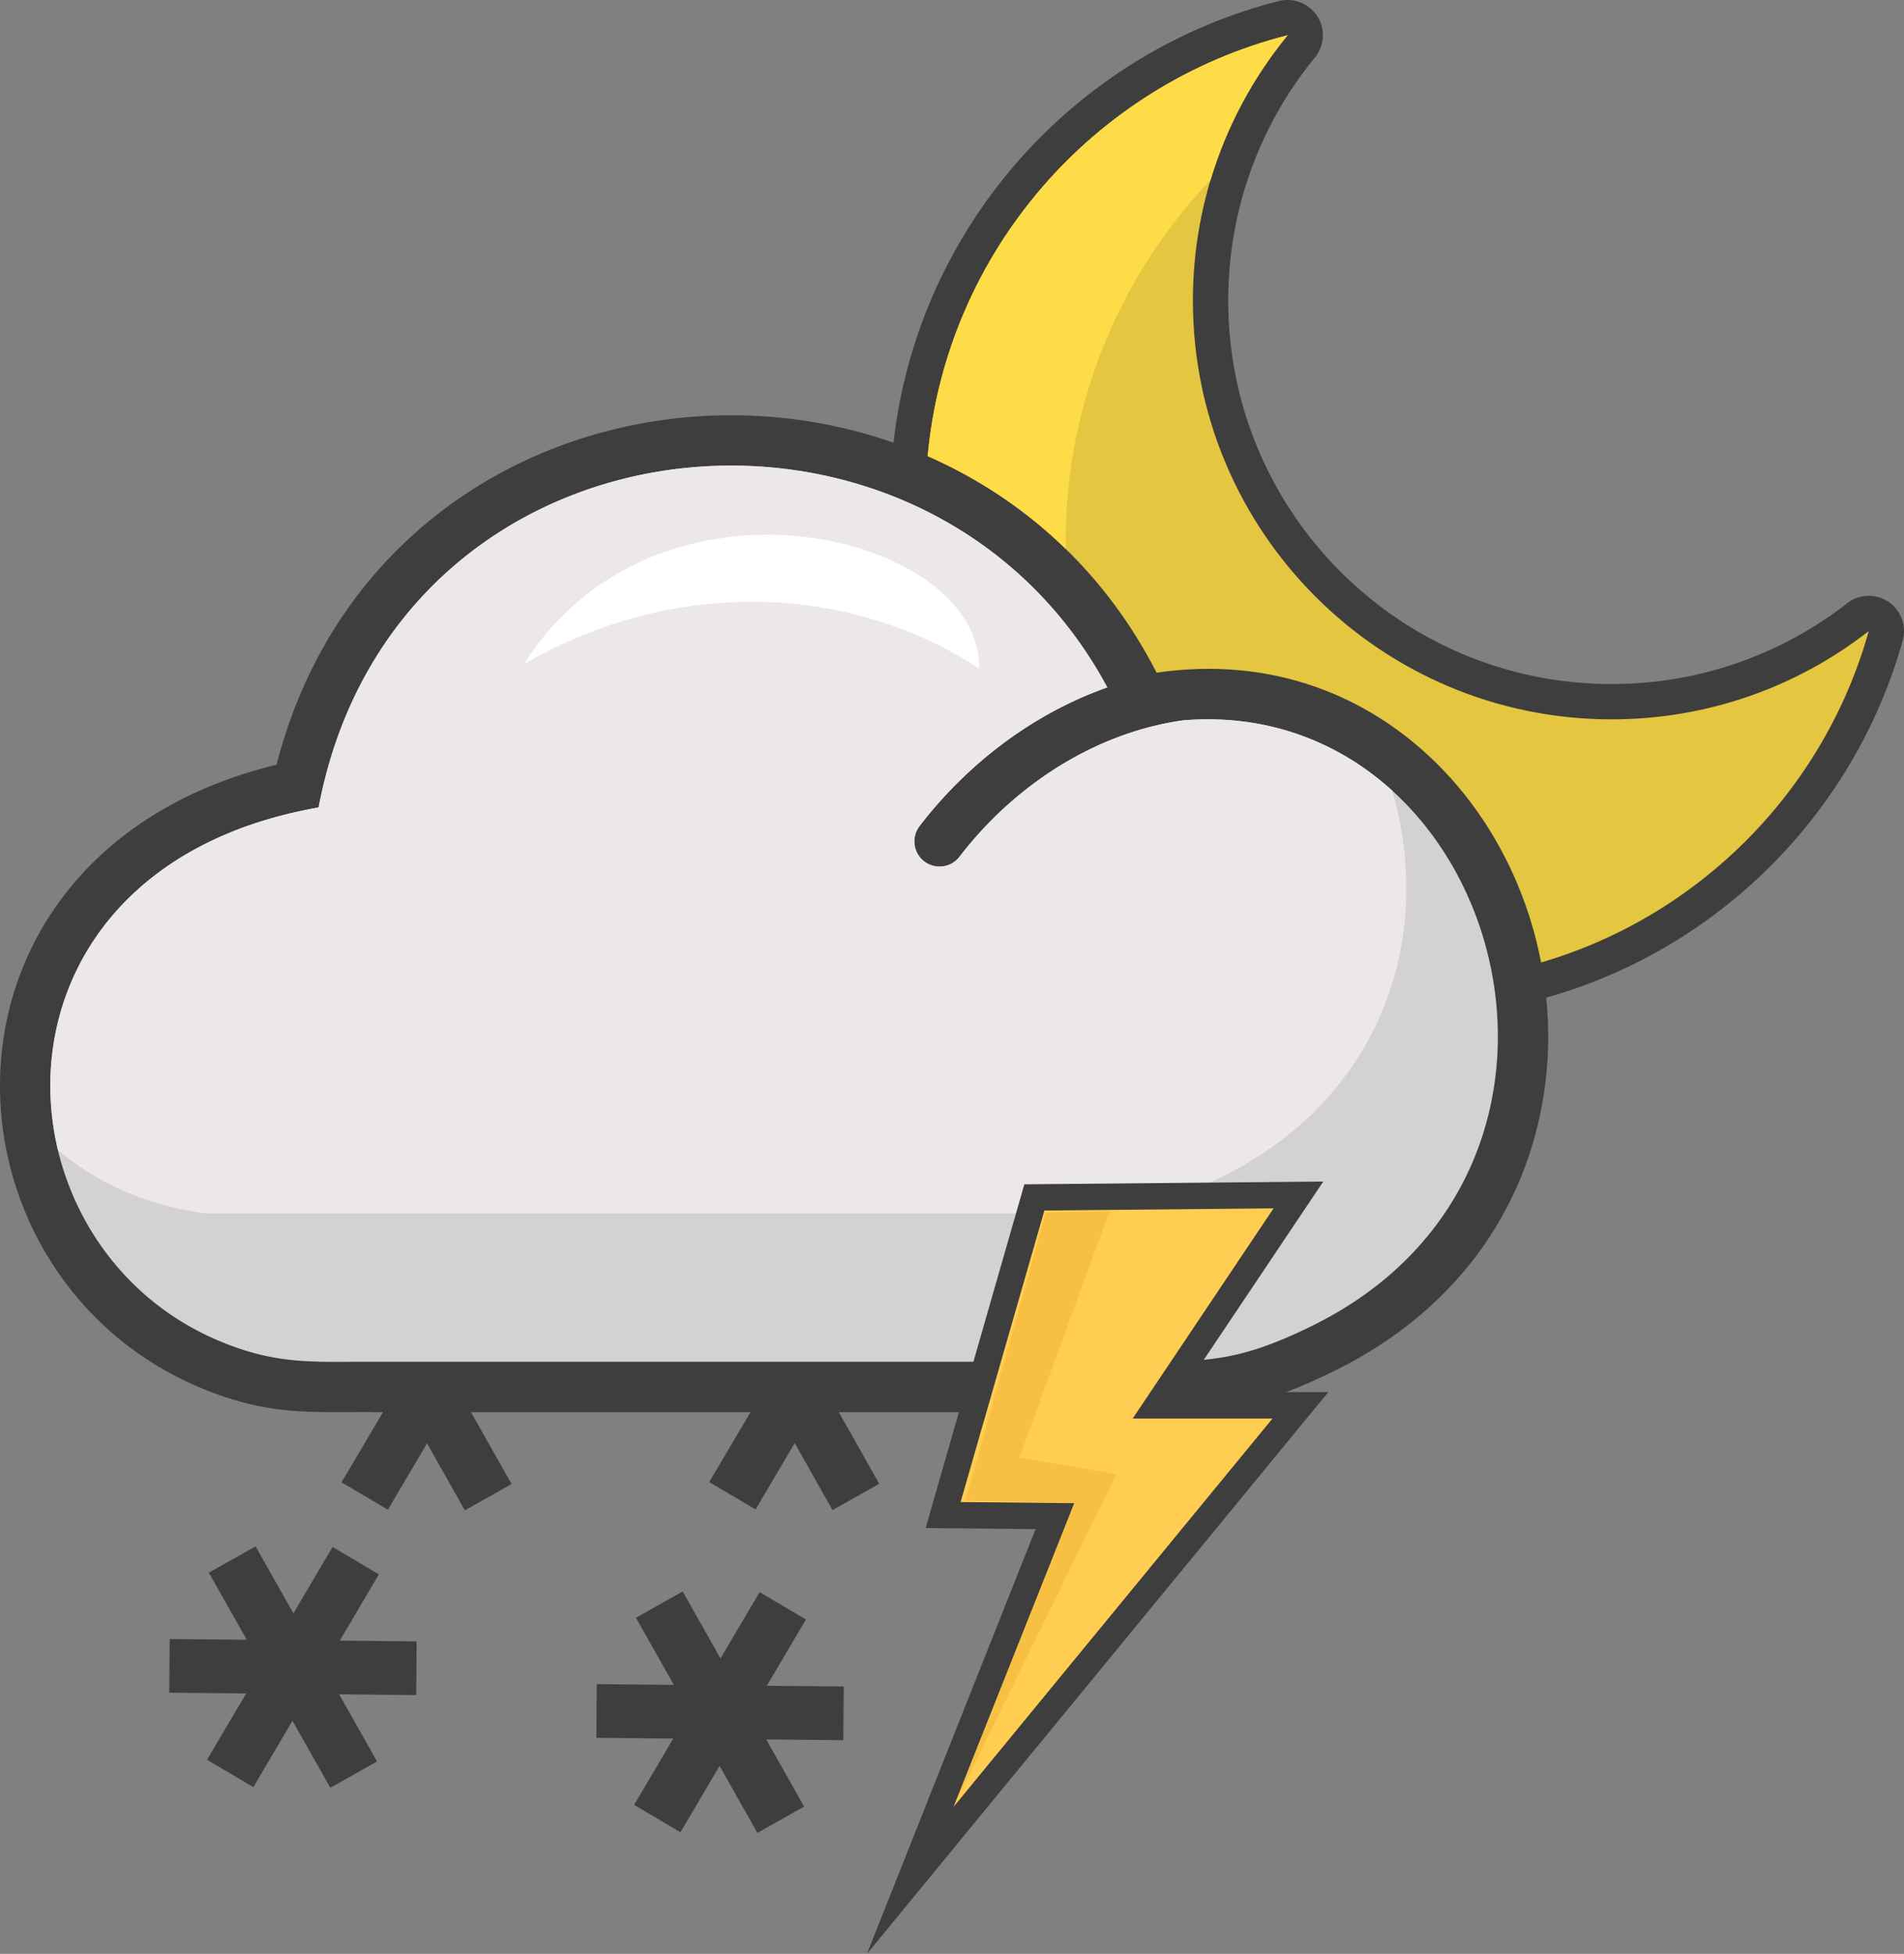 <svg xmlns="http://www.w3.org/2000/svg" shape-rendering="geometricPrecision" text-rendering="geometricPrecision" image-rendering="optimizeQuality" fill-rule="evenodd" clip-rule="evenodd" viewBox="0 0 512 525.27"><rect x="0" y="0" width="512" height="525.27" fill="#808080" stroke="none"/><path fill="#3E3E3E" fill-rule="nonzero" d="M240.27 119.01c2.93-25.95 13.03-49.75 28.26-69.34 18.65-23.99 45.03-41.7 75.43-49.4 2.81-.68 5.9-.08 8.31 1.89 4.04 3.32 4.62 9.28 1.3 13.32-7.38 9-13.29 19.34-17.32 30.64-3.86 10.82-5.97 22.5-5.97 34.68 0 28.47 11.54 54.25 30.19 72.9 18.66 18.65 44.43 30.2 72.9 30.2 11.74 0 23-1.96 33.48-5.55 10.77-3.7 20.7-9.09 29.45-15.84a9.484 9.484 0 018.78-1.98c5.04 1.41 7.98 6.65 6.57 11.69-6.93 24.72-20.54 46.66-38.76 63.72-15.95 14.95-35.45 26.17-57.1 32.27.7 6.96.71 14.01-.02 21.02-3.25 31.28-20.92 61.66-57.18 79.44-22.35 10.96-32.02 10.95-53.75 10.93h-2.93v.05h-76.34l10.87 19.25-12.57 7.07-10.17-18.01-10.52 17.84-12.46-7.36 11.09-18.79h-75.15l10.91 19.32-12.57 7.07-10.17-18.01-10.52 17.84-12.46-7.36 11.13-18.86h-3.07v-.05l-4.95.02c-14.38.09-24.66.15-40.36-6.25-21.36-8.71-37.05-24.65-46-43.43-6.84-14.37-9.73-30.48-8.2-46.35 1.54-15.98 7.58-31.67 18.57-45.07 12.24-14.92 30.52-26.88 55.4-32.93 7.52-29.27 23.35-51.87 43.63-67.6 19.1-14.82 42.12-23.44 65.81-25.73 18.91-1.83 38.29.4 56.46 6.75zm-79.8 333.76l20.73.19-10.19-18.04 12.57-7.08 10.17 18.01 10.52-17.83 12.45 7.36-10.51 17.82 20.68.19-.12 14.44-20.72-.2 10.19 18.05-12.57 7.07-10.17-18.01-10.52 17.84-12.46-7.36 10.52-17.82-20.68-.2.11-14.43zM45.63 440.64l20.72.19-10.19-18.04 12.57-7.07 10.17 18.01 10.53-17.84 12.45 7.36-10.51 17.82 20.67.2-.11 14.43-20.73-.2 10.19 18.05-12.56 7.07-10.18-18.01-10.52 17.84-12.45-7.36 10.51-17.82-20.67-.2.11-14.43z"/><path fill="#E5C640" d="M414.41 258.75c42.62-12.46 76.12-46.28 88.11-89.09-19.08 14.87-43.08 23.73-69.15 23.73-62.18 0-112.59-50.41-112.59-112.59 0-27.07 9.56-51.91 25.48-71.33-52.18 13.22-91.7 58.19-96.81 113.15 1.33.58 2.65 1.19 3.95 1.82 23.57 11.31 44.14 30.06 57.61 56.4 30.71-4.48 56.65 5.99 75.21 24.29 10.81 10.65 19.03 23.97 24.12 38.5 1.72 4.91 3.08 9.98 4.07 15.12z"/><path fill="#FEDC47" d="M286.61 147.6c-.4-24.55 5.64-49.53 18.82-72.35 5.73-9.93 12.5-18.9 20.08-26.84 4.32-14.41 11.45-27.6 20.75-38.94-52.18 13.22-91.7 58.19-96.81 113.15 1.33.58 2.65 1.19 3.95 1.82 12.04 5.77 23.29 13.49 33.21 23.16z"/><path fill="#D4D1D1" d="M318.06 193.67c84.66-7.05 122.38 119.82 34.6 162.86-20.5 10.05-29.07 9.55-50.75 9.55h-202c-15.56 0-25.23.85-40.22-5.27-63.42-25.86-67.58-127.32 25.98-143.73 20.73-109.09 163.5-122.61 212.09-32.28-6.32 2.23-12.43 5.12-18.25 8.56-12.31 7.29-23.34 17.14-32.24 28.73a6.771 6.771 0 001.27 9.49c2.97 2.26 7.22 1.7 9.49-1.27 7.83-10.21 17.54-18.87 28.37-25.29 9.84-5.83 20.59-9.79 31.66-11.35z"/><path fill="#ECE8E8" d="M318.37 193.63c22.48-1.79 41.63 5.88 55.98 18.89 12.91 43.57-5.69 97.92-73.63 113.7H55.4c-15.92-2.03-29.3-8.22-39.8-16.99-9.03-37.69 11.11-81.81 70.07-92.15 20.72-109.1 163.5-122.61 212.1-32.28-6.33 2.23-12.44 5.12-18.26 8.56-12.31 7.29-23.34 17.14-32.24 28.73a6.771 6.771 0 001.27 9.49c2.97 2.26 7.22 1.7 9.49-1.27 7.83-10.21 17.54-18.87 28.37-25.29 9.94-5.88 20.79-9.87 31.97-11.39z"/><path fill="#fff" d="M263.28 179.65c.68-36.03-86.38-57.9-122.38-1.13 38.99-22.56 85.79-22.47 122.38 1.13z"/><path fill="#3E3E3E" fill-rule="nonzero" d="M280.78 318.34l75.06-.7-37.95 56.61h39.3L233.13 525.27l45.34-114.18-29.56-.28 26.55-92.42z"/><path fill="#FFCD52" d="M342.47 324.85l-61.63.58-22.53 78.38 30.56.3-32.41 81.59 85.72-104.34h-37.59z"/><path fill="#F7C043" d="M298.37 325.65l-17.12.31-21.59 77.42 29.39.67-32.59 81.65 43.73-89.39-26.06-4.45z"/></svg>